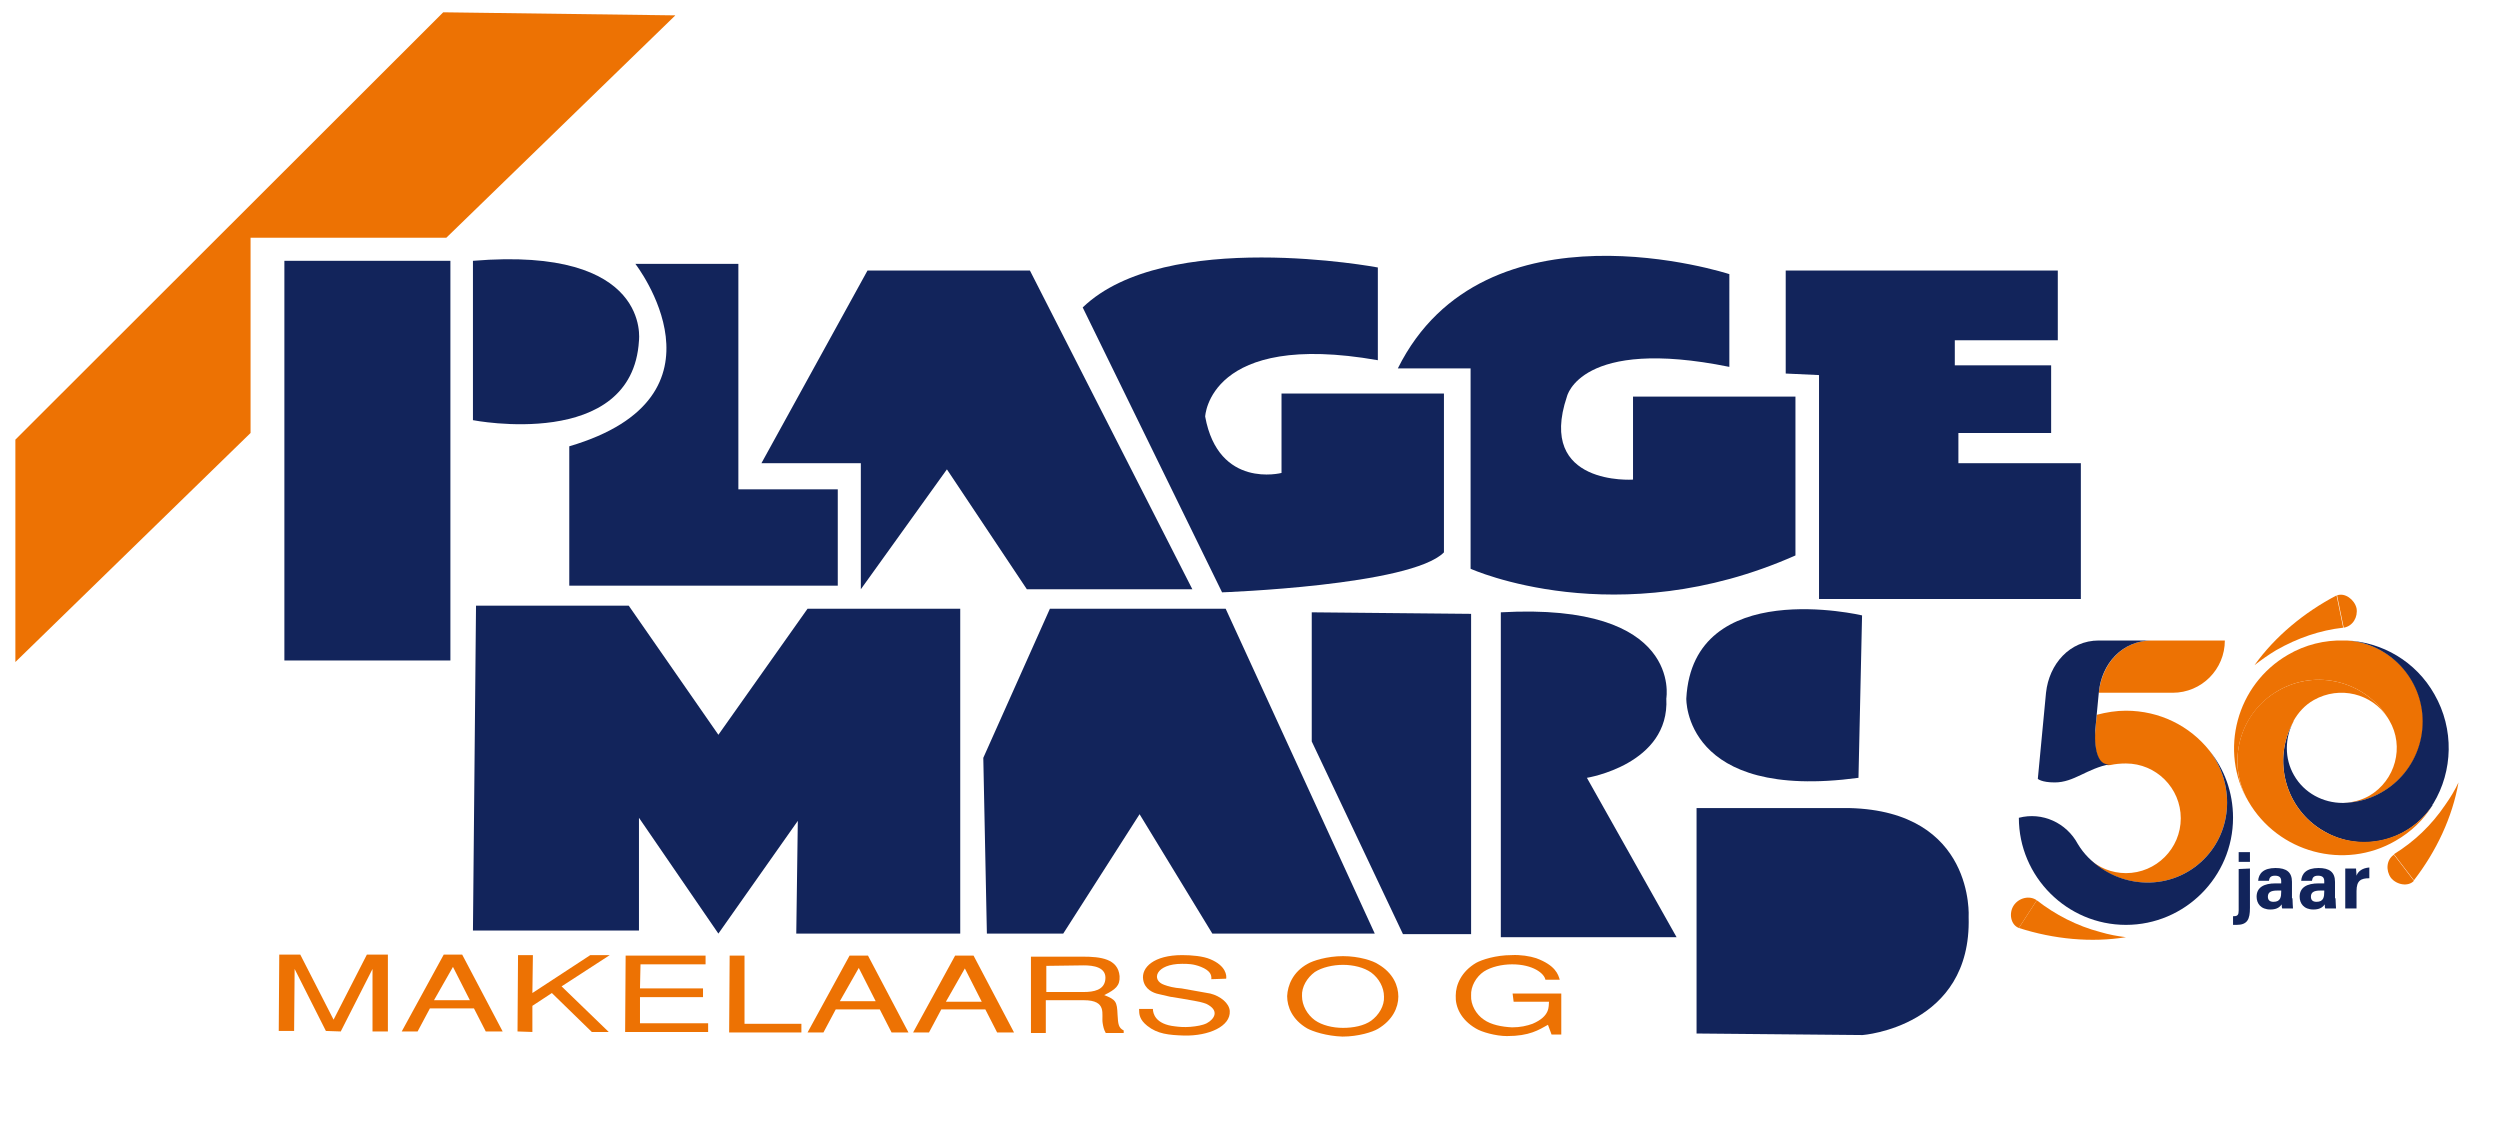 <?xml version="1.0" encoding="utf-8"?>
<!-- Generator: Adobe Illustrator 25.0.1, SVG Export Plug-In . SVG Version: 6.00 Build 0)  -->
<svg version="1.1" id="Laag_1" xmlns="http://www.w3.org/2000/svg" xmlns:xlink="http://www.w3.org/1999/xlink" x="0px" y="0px"
	 viewBox="0 0 487.9 219.3" style="enable-background:new 0 0 487.9 219.3;" xml:space="preserve">
<style type="text/css">
	.st0{fill:#12245B;}
	.st1{fill:#ED7203;}
</style>
<g>
	<rect x="55.5" y="50.9" class="st0" width="32.4" height="78"/>
	<g>
		<path class="st0" d="M92.3,50.9v31.1c0,0,31.1,6.1,32.4-15.5C124.7,66.4,127.2,48,92.3,50.9"/>
		<path class="st0" d="M111.1,114.3h52.4V95.5h-19.4v-44H124c0,0,20.1,25.9-12.9,35.6V114.3z"/>
	</g>
	<polygon class="st0" points="148.6,90.4 168,90.4 168,115 184.8,91.6 200.4,115 232.7,115 201,52.8 169.3,52.8 	"/>
	<g>
		<path class="st0" d="M268.9,52.2c0,0-41.4-7.8-57.6,7.8l27.2,55.6c0,0,36.9-1.3,43.3-7.8V76.8h-31.7v15.5c0,0-12.3,3.2-14.9-11
			c0,0,0.7-16.8,33.7-11V52.2z"/>
		<path class="st0" d="M272.8,71.9h14.2v39.1c0,0,28.5,12.9,63.4-2.6V77.4h-31.7v16.2c0,0-18.8,1.3-12.9-16.2c0,0,2.6-11.7,31.7-5.8
			V53.5C337.5,53.5,289.7,37.9,272.8,71.9"/>
	</g>
	<polygon class="st0" points="348.5,72.9 348.5,52.8 401.6,52.8 401.6,66.4 381.5,66.4 381.5,71.3 400.3,71.3 400.3,84.5 
		382.2,84.5 382.2,90.4 406.1,90.4 406.1,116.9 355,116.9 355,73.2 	"/>
	<polygon class="st0" points="92.3,181.6 124.7,181.6 124.7,159.6 140.2,182.2 155.7,160.2 155.4,182.2 187.4,182.2 187.4,118.8 
		157.6,118.8 140.2,143.4 122.7,118.2 92.9,118.2 	"/>
	<polygon class="st0" points="192.6,182.2 191.9,147.9 204.9,118.8 239.2,118.8 268.3,182.2 236.6,182.2 222.4,158.9 207.5,182.2 	
		"/>
	<polygon class="st0" points="256,119.5 256,144.7 273.8,182.3 287.1,182.3 287.1,119.8 	"/>
	<g>
		<path class="st0" d="M292.9,119.5v63.4h34.3l-17.5-31.1c0,0,16.2-2.6,15.5-15.5C325.2,136.3,328.5,117.5,292.9,119.5"/>
		<path class="st0" d="M363.4,120.1c0,0-33-7.8-34.3,16.2c0,0-0.6,20.1,33.6,15.5L363.4,120.1z"/>
		<path class="st0" d="M331.1,157.7v44l32.4,0.3c0,0,21.3-1.6,20.7-23c0,0,1.3-20.7-23.3-21.3L331.1,157.7L331.1,157.7z"/>
	</g>
	<polygon class="st1" points="86.5,2.4 3,85.8 3,129.2 48.9,84.5 48.9,46.4 87.1,46.4 131.8,3 	"/>
	<polygon class="st1" points="54.4,201.2 57.4,201.2 57.5,189.1 63.6,201.2 66.5,201.3 72.7,189.1 72.7,201.3 75.7,201.3 
		75.7,186.3 71.6,186.3 65.1,199 58.6,186.3 54.5,186.3 	"/>
	<path class="st1" d="M84.7,195.2l3.7-6.5l3.3,6.5L84.7,195.2z M78.4,201.3l3.1,0l2.4-4.5l8.6,0l2.3,4.5l3.3,0l-7.9-15l-3.6,0
		L78.4,201.3z"/>
	<polygon class="st1" points="101,201.3 103.9,201.4 103.9,196.3 107.7,193.8 115.5,201.4 118.8,201.4 109.6,192.5 119,186.4 
		115.2,186.4 103.9,193.8 104,186.4 101.1,186.4 	"/>
	<polygon class="st1" points="122,201.4 138.2,201.4 138.2,199.7 124.9,199.7 124.9,194.6 137.2,194.6 137.2,192.9 124.9,192.9 
		125,188.2 137.7,188.2 137.7,186.5 122.1,186.5 	"/>
	<polygon class="st1" points="142.3,201.5 156.4,201.5 156.4,199.8 145.3,199.8 145.3,186.5 142.4,186.5 	"/>
	<path class="st1" d="M163.9,195.4l3.7-6.5l3.3,6.5L163.9,195.4z M157.6,201.5l3.1,0l2.4-4.5l8.6,0l2.3,4.5l3.3,0l-7.9-15l-3.6,0
		L157.6,201.5z"/>
	<path class="st1" d="M184.6,195.5l3.7-6.5l3.3,6.5L184.6,195.5z M178.2,201.5l3.1,0l2.4-4.5l8.6,0l2.3,4.5l3.3,0l-7.9-15l-3.6,0
		L178.2,201.5z"/>
	<g>
		<path class="st1" d="M201.2,201.6l2.9,0l0-6.4l7.4,0c4.7,0,3.4,2.8,3.7,4.5c0.1,0.6,0.2,1.2,0.6,1.9l3.5,0v-0.5
			c-1-0.5-1.1-1.2-1.2-3.1c-0.1-2.5-0.3-2.9-2.6-3.8c2.2-1.1,3.1-1.8,3-3.7c-0.3-3.4-3.7-3.8-7.2-3.8l-10.1,0L201.2,201.6z
			 M211.5,188.4c1.8,0,4.6,0.3,4.2,2.9c-0.3,1.9-2.2,2.3-4.2,2.3l-7.3,0l0-5.1L211.5,188.4z"/>
		<path class="st1" d="M236.4,191.1c0.1-0.9-0.3-1.7-2-2.4c-1.5-0.6-2.6-0.6-3.7-0.6c-5.2,0-6.1,3.2-3.5,4.1
			c0.8,0.3,1.9,0.6,3.4,0.7c1.9,0.3,3.7,0.7,5.6,1c2,0.5,3.7,1.9,3.8,3.4c0.2,3-4.1,4.9-8.9,4.8c-3-0.1-5.2-0.3-7.2-1.9
			c-1.5-1.2-1.6-2.2-1.6-3.3l2.7,0c0,0.9,0.5,3,4.3,3.4c0.7,0.1,1.8,0.2,3,0.1c1.2-0.1,2.4-0.3,3.2-0.7c1.5-0.8,2.6-2.5-0.1-3.8
			c-1.3-0.5-3.2-0.7-4.7-1c-3.1-0.5-1.6-0.2-4.6-0.9c-1-0.2-2.7-0.9-3-2.8c-0.4-2.4,2.1-4.8,7.6-4.8c1.9,0,4.1,0.2,5.5,0.8
			c3.1,1.3,3.2,3.2,3.1,3.8L236.4,191.1z"/>
		<path class="st1" d="M262.1,186.6c-3.1,0-5.9,0.9-6.9,1.5c-2.9,1.6-3.9,4.2-4,6.3c0,2.1,1,4.6,3.9,6.3c1.1,0.6,3.8,1.5,6.9,1.6
			c3.1,0,5.9-0.9,6.9-1.5c2.9-1.7,4-4.2,4-6.3c0-2.1-1-4.6-3.9-6.3C268,187.5,265.2,186.6,262.1,186.6 M262.1,188.3
			c2,0,4.1,0.5,5.5,1.5c1.5,1.1,2.5,2.9,2.5,4.7c0.1,1.8-1,3.6-2.5,4.7c-1.4,1-3.5,1.4-5.5,1.4c-2,0-4.1-0.5-5.5-1.5
			c-1.5-1.1-2.5-2.9-2.5-4.7c-0.1-1.8,1-3.6,2.5-4.7C258,188.8,260.1,188.3,262.1,188.3"/>
		<path class="st1" d="M295.2,193.9l9.5,0l0,8h-1.9l-0.7-1.9c-1.8,1-3.6,2.2-8,2.2c-2.2,0-5-0.8-6.1-1.5c-2.9-1.7-4-4.2-3.9-6.4
			c0-2.1,1.1-4.7,4-6.4c1.1-0.6,3.8-1.5,6.9-1.5c1.7-0.1,3.6,0.2,4.8,0.6c3.8,1.4,4.3,3.2,4.6,4.2l-2.8,0c-0.2-1.2-2.4-3-6.5-3
			c-2,0-4.1,0.5-5.5,1.4c-1.5,1-2.6,2.9-2.5,4.7c-0.1,1.8,1,3.7,2.5,4.7c1.4,1,3.5,1.4,5.5,1.5c1.6,0,2.9-0.3,4-0.7
			c3.5-1.5,3.1-3.4,3.2-4.3l-6.9,0L295.2,193.9z"/>
	</g>
	<g>
		<g>
			<g>
				<path class="st1" d="M409.6,135.2H424c5.7,0,10.2-4.6,10.2-10.2h-14.3l0,0C414.2,125,410.2,129.5,409.6,135.2z"/>
				<path class="st1" d="M430.1,167.7c5.7-5.7,6-14.8,1.1-21.2c-3.8-4.8-9.7-7.8-16.3-7.8c-1.9,0-3.8,0.3-5.7,0.8l0,0l-0.3,3.2
					c-0.3,4.3,0.8,7,3,6.6c0.9-0.2,1.9-0.3,3-0.3l0,0c5.9,0,10.7,4.8,10.7,10.7c0,5.9-4.8,10.7-10.7,10.7c-2.8,0-5.4-1.1-7.3-2.9
					l0,0C413.9,173.7,423.9,173.9,430.1,167.7z"/>
				<path class="st0" d="M430.1,167.7c-6.2,6.2-16.2,6-22.5-0.3l0,0c-0.8-0.8-1.5-1.7-2.1-2.7l0,0c-2.2-4.1-6.9-6.3-11.5-5.1
					c0,11.5,9.4,20.9,20.9,20.9s20.9-9.4,20.9-20.9c0-5-1.7-9.5-4.6-13.1C436.1,152.9,435.8,162,430.1,167.7z"/>
				<path class="st0" d="M408.9,142.6l0.3-3.2l0,0l0,0l0.4-4.2c0.5-5.7,4.6-10.2,10.3-10.2l0,0h-10.3c-5.7,0-9.7,4.6-10.3,10.2l0,0
					l-1.6,16.8c0,0,0.7,0.7,3.3,0.7c3.8,0,6.2-2.7,10.9-3.6C409.7,149.6,408.7,146.9,408.9,142.6z"/>
			</g>
			<g>
				<g>
					<path class="st1" d="M472.9,140.8c0,8.6-6.9,15.7-15.5,15.9c1.7-0.1,3.4-0.5,5-1.4c5.1-3,6.9-9.6,3.9-14.7
						c-0.1-0.2-0.2-0.3-0.3-0.5c-4.5-7.2-14-9.6-21.4-5.3c-7.6,4.4-10.2,14.1-5.8,21.7c-5.8-10-2.3-22.9,7.7-28.7
						c3.4-2,7.2-2.9,10.9-2.8c0.1,0,0.1,0,0.1,0c0.2,0,0.3,0,0.5,0C466.3,125.5,472.9,132.4,472.9,140.8z"/>
					<path class="st0" d="M474.7,157.2c-4.6,7-13.9,9.3-21.2,5c-7.5-4.3-10.1-13.9-5.9-21.4c-1.7,3.2-1.8,7.2,0.1,10.5
						c2,3.5,5.7,5.4,9.5,5.4c-0.1,0-0.1,0-0.2,0c0.1,0,0.1,0,0.2,0c0.1,0,0.1,0,0.1,0c8.6-0.2,15.5-7.2,15.5-15.9
						c0-8.4-6.6-15.3-14.8-15.8c6.9,0.3,13.5,4.1,17.1,10.5c3.9,6.8,3.6,15-0.2,21.3c-0.1,0.1-0.1,0.2-0.2,0.2
						C474.8,157.1,474.7,157.2,474.7,157.2z"/>
					<path class="st1" d="M444.6,134.8c7.4-4.3,16.9-1.9,21.4,5.3c-3.1-4.8-9.4-6.3-14.4-3.5c-1.8,1-3.1,2.5-4,4.1
						c0-0.1,0.1-0.1,0.1-0.2c0,0.1-0.1,0.1-0.1,0.2c0,0,0,0,0,0.1c-4.2,7.5-1.6,17.1,5.9,21.4c7.3,4.2,16.6,1.9,21.2-5
						c-1.7,2.8-4.2,5.2-7.2,6.9c-10,5.8-22.9,2.3-28.7-7.7C434.4,148.9,437,139.1,444.6,134.8z"/>
				</g>
			</g>
		</g>
	</g>
	<g>
		<path class="st1" d="M440,129.8c1.3-1,2.7-2,4.2-2.9c4.2-2.4,8.6-3.9,13.1-4.4l-1.3-6.3C449.7,119.5,444,124.2,440,129.8z"/>
		<path class="st1" d="M459.9,118.7c-0.4-1.7-2.3-3.1-3.8-2.5l1.3,6.3C459.2,122.2,460.2,120.4,459.9,118.7z"/>
	</g>
	<g>
		<path class="st1" d="M414.9,182.9c-1.7-0.2-3.3-0.5-5-1c-4.6-1.2-8.8-3.4-12.4-6.2l-3.5,5.4C400.8,183.3,408.2,184,414.9,182.9z"
			/>
		<path class="st1" d="M393,176.7c-1,1.5-0.6,3.8,1,4.4l3.5-5.4C396.1,174.7,394,175.2,393,176.7z"/>
	</g>
	<g>
		<path class="st0" d="M439.1,169.5v7.7c0,2.2-0.5,3.3-2.6,3.3c-0.2,0-0.5,0-0.7,0v-1.7c0.1,0,0.1,0,0.2,0c0.7,0,0.9-0.3,0.9-1.1
			v-8.1L439.1,169.5L439.1,169.5z M436.9,168.2v-1.9h2.2v1.9H436.9z"/>
		<path class="st0" d="M447.4,175.3c0,0.7,0.1,1.8,0.1,2h-2.1c-0.1-0.2-0.1-0.6-0.1-0.8c-0.3,0.4-0.8,1-2.2,1
			c-1.9,0-2.7-1.2-2.7-2.5c0-1.8,1.4-2.6,3.7-2.6c0.4,0,0.8,0,1.1,0V172c0-0.6-0.2-1.1-1.2-1.1c-0.9,0-1.1,0.4-1.2,1h-2.1
			c0.1-1.4,1-2.5,3.4-2.5c2.1,0,3.2,0.8,3.2,2.7V175.3z M445.3,173.8c-0.2,0-0.6,0-0.9,0c-1.3,0-1.8,0.4-1.8,1.2c0,0.6,0.3,1,1.1,1
			c1.4,0,1.5-1,1.5-2V173.8z"/>
		<path class="st0" d="M455.8,175.3c0,0.7,0.1,1.8,0.1,2h-2.1c-0.1-0.2-0.1-0.6-0.1-0.8c-0.3,0.4-0.8,1-2.2,1
			c-1.9,0-2.7-1.2-2.7-2.5c0-1.8,1.4-2.6,3.7-2.6c0.4,0,0.8,0,1.1,0V172c0-0.6-0.2-1.1-1.2-1.1c-0.9,0-1.1,0.4-1.2,1h-2.1
			c0.1-1.4,1-2.5,3.4-2.5c2.1,0,3.2,0.8,3.2,2.7V175.3z M453.7,173.8c-0.2,0-0.6,0-0.9,0c-1.3,0-1.8,0.4-1.8,1.2c0,0.6,0.3,1,1.1,1
			c1.4,0,1.5-1,1.5-2V173.8z"/>
		<path class="st0" d="M457.7,171.6c0-0.8,0-1.5,0-2.1h2.1c0,0.2,0.1,1,0.1,1.4c0.3-0.9,1.2-1.5,2.5-1.6v2.1c-1.6,0-2.5,0.4-2.5,2.5
			v3.4h-2.2V171.6z"/>
	</g>
	<g>
		<path class="st1" d="M479.8,152.7c-0.7,1.5-1.6,3-2.6,4.4c-2.7,4-6.1,7.2-10,9.6l3.9,5.1C475.5,166.1,478.6,159.5,479.8,152.7z"/>
		<path class="st1" d="M466.6,171.3c1.1,1.4,3.4,1.8,4.5,0.6l-3.9-5.1C465.7,167.8,465.6,169.9,466.6,171.3z"/>
	</g>
</g>
</svg>
